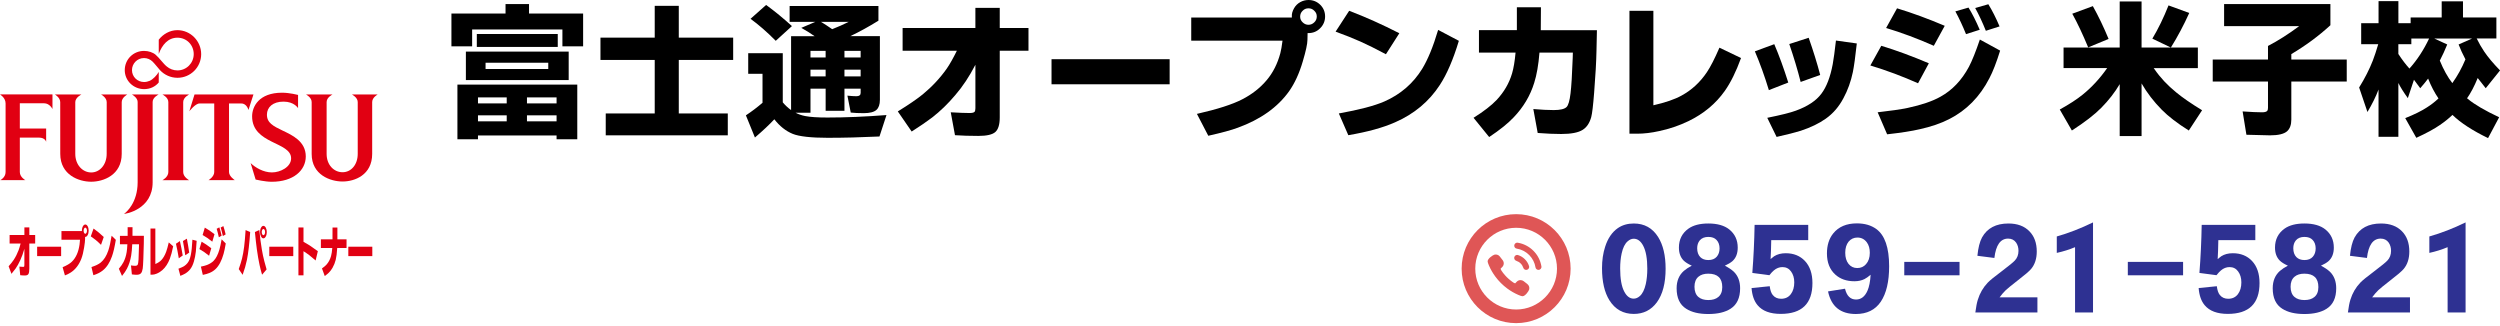 <?xml version="1.0" encoding="UTF-8"?> <svg xmlns="http://www.w3.org/2000/svg" id="_レイヤー_1" width="1486.05" height="193.5" viewBox="0 0 1486.05 193.5"><path d="M17.43,144.76v14.86c0,1.58-.18,2.67-.53,3.25-.35.59-1.04.88-2.06.88s-2-.05-2.82-.16l-.51-5.11c1.02.11,1.78.16,2.27.16.31,0,.5-.09.6-.26.07-.15.11-.42.11-.81v-9.69c-.73,2.6-1.54,4.86-2.43,6.76-.88,1.93-1.81,3.6-2.8,5.01-.6.85-1.42,1.89-2.46,3.12l-1.67-4.49c1.31-1.5,2.32-2.76,3.01-3.8,1.14-1.73,2.11-3.65,2.91-5.76.36-.98.77-2.3,1.21-3.97h-6.55v-5.07h8.79v-4.49h2.94v4.49h3.47v5.07h-3.47Z" fill="#e10012"></path><path d="M22.08,146.65h14.26v5.59h-14.26v-5.59Z" fill="#e10012"></path><path d="M48.69,137.35v-.23c-.02-.56.06-1.17.26-1.82.18-.59.42-1.04.74-1.37s.65-.49,1-.49c.55,0,1.03.36,1.43,1.07.39.72.58,1.58.58,2.6s-.2,1.9-.6,2.63c-.39.72-.86,1.07-1.41,1.07h-.11l-.02,1.5c0,.89-.19,2.49-.56,4.81-.42,2.67-.97,4.89-1.65,6.67-1.38,3.58-3.45,6.29-6.2,8.13-.75.52-1.94,1.12-3.56,1.79l-1.37-4.88c2.48-1.04,4.3-2.12,5.47-3.25,1.19-1.13,2.17-2.56,2.96-4.29.75-1.65,1.3-3.64,1.64-5.98.09-.65.18-1.58.26-2.8h-11.02v-5.17h12.15ZM50.7,135.3c-.28,0-.52.18-.7.55-.2.35-.3.78-.3,1.3s.1.92.3,1.27c.2.37.43.55.7.55s.5-.18.7-.55c.2-.35.3-.78.3-1.3s-.1-.92-.3-1.27c-.19-.37-.42-.55-.7-.55Z" fill="#e10012"></path><path d="M53.97,140.5l1.64-4.65c1.97,1.39,3.99,3.06,6.06,5.01l-1.62,4.68c-1.23-1.21-2.26-2.16-3.08-2.83-.81-.67-1.81-1.41-2.99-2.21ZM54.36,158.75c2.48-.82,4.31-1.71,5.49-2.67,1.95-1.58,3.47-4,4.56-7.25.69-2.08,1.34-4.99,1.94-8.72l2.5,2.44c-.68,4.16-1.44,7.44-2.29,9.82-1.3,3.71-3.11,6.49-5.42,8.36-1.46,1.19-3.33,2.15-5.63,2.86l-1.14-4.85Z" fill="#e10012"></path><path d="M75.86,135.07h2.91l-.02,5.11h6.78l-.05,4.59c-.02,2.41-.12,5.52-.28,9.33-.12,2.82-.23,4.64-.35,5.46-.2,1.32-.54,2.27-1.02,2.83-.53.63-1.4.94-2.61.94-.83,0-1.78-.08-2.83-.23l-.53-5.33c.97.15,1.8.23,2.46.23.79,0,1.3-.23,1.55-.68.21-.39.37-1.4.48-3.02.11-1.6.19-4.25.26-7.93l.02-1.17h-4.03c-.12,2.71-.33,4.95-.63,6.73-.48,2.88-1.31,5.45-2.48,7.71-.68,1.34-1.67,2.81-2.96,4.39l-1.88-4.29c1.23-1.43,2.16-2.75,2.78-3.97.89-1.76,1.51-3.73,1.87-5.92.19-1.17.33-2.72.42-4.65h-4.42v-5.01h4.58v-5.11Z" fill="#e10012"></path><path d="M89.45,163.27v-27.41h2.89v21.07c1.46-.61,2.59-1.33,3.42-2.18,1.22-1.24,2.24-2.97,3.05-5.2.43-1.19.94-3.01,1.51-5.46l2.61,2.31c-.6,3.04-1.25,5.47-1.95,7.32-1.09,2.86-2.56,5.12-4.4,6.76-1.13,1-2.3,1.73-3.52,2.21-.95.39-1.84.59-2.68.59h-.92Z" fill="#e10012"></path><path d="M104.59,144.89l2.34-1.59c.59,2.54,1.15,5.39,1.69,8.55l-2.34,1.69c-.5-3.08-1.07-5.96-1.69-8.65ZM114.38,142.49l2.52.65c-.18,2.99-.33,5.12-.48,6.37-.24,2.1-.62,4.05-1.14,5.85-.54,1.89-1.25,3.4-2.13,4.55-.81,1.06-1.82,1.96-3.03,2.7-.63.37-1.6.82-2.91,1.37l-1.13-4.26c1.63-.61,2.78-1.14,3.45-1.59,1.42-.95,2.45-2.21,3.08-3.77.62-1.52,1.08-3.72,1.37-6.6.12-1.19.25-2.95.39-5.27ZM108.74,143.27l2.34-1.4c.55,2.88,1.02,5.65,1.39,8.29l-2.36,1.56c-.36-2.67-.82-5.48-1.37-8.46Z" fill="#e10012"></path><path d="M118.53,148.05l1.32-4.39c1.78,1,3.7,2.3,5.74,3.9l-1.3,4.46c-1.87-1.54-3.79-2.86-5.76-3.97ZM119.41,158.49c1.57-.33,2.78-.65,3.63-.98,1.69-.67,3.01-1.51,3.96-2.5,1.42-1.45,2.56-3.67,3.43-6.67.39-1.37.83-3.39,1.32-6.08l2.45,2.47c-.45,2.65-.88,4.7-1.3,6.18-1.15,4.12-2.77,7.15-4.86,9.11-.99.93-2.17,1.68-3.54,2.24-.95.41-2.27.79-3.94,1.14l-1.14-4.91ZM120.43,139.69l1.32-4.39c1.82,1.02,3.74,2.32,5.76,3.9l-1.32,4.46c-1.96-1.6-3.88-2.93-5.76-3.97ZM128.8,135.98l1.58-.85c.45,1.32.9,2.97,1.36,4.94l-1.65.98c-.4-1.82-.83-3.51-1.29-5.07ZM131.19,135.24l1.58-.85c.47,1.41.92,3.06,1.36,4.94l-1.65.98c-.41-1.89-.84-3.58-1.29-5.07Z" fill="#e10012"></path><path d="M146,136.76l2.71,1.17c-.47,7.02-1.12,12.55-1.94,16.58-.58,2.82-1.42,5.77-2.54,8.85l-2.31-3.41c.86-2.41,1.5-4.49,1.94-6.24.52-2.12.94-4.49,1.27-7.09.29-2.32.58-5.6.86-9.85ZM151.51,137.9l2.64-1.17c.4,4.23.9,8.1,1.5,11.61.4,2.38.89,4.68,1.46,6.89.33,1.3.78,2.94,1.36,4.91l-2.69,3.15c-.61-2.08-1.1-3.99-1.48-5.72-.6-2.77-1.14-5.9-1.62-9.37-.36-2.69-.75-6.12-1.16-10.31ZM156.58,134.26c.55,0,1.02.36,1.41,1.07.4.74.6,1.62.6,2.63s-.2,1.89-.6,2.6c-.39.74-.86,1.11-1.43,1.11s-1-.37-1.39-1.11c-.4-.74-.6-1.6-.6-2.6s.2-1.9.6-2.63c.39-.72.86-1.07,1.41-1.07ZM156.58,136.11c-.28,0-.52.18-.7.55-.2.35-.3.78-.3,1.3s.1.93.3,1.3c.2.37.43.55.7.55s.5-.18.7-.55c.2-.37.3-.8.3-1.3s-.09-.95-.28-1.3c-.2-.37-.44-.55-.72-.55Z" fill="#e10012"></path><path d="M160.07,146.65h14.26v5.59h-14.26v-5.59Z" fill="#e10012"></path><path d="M180.4,143.72c1.53.85,2.79,1.59,3.78,2.24,1.06.69,2.64,1.81,4.75,3.35l-1.32,5.53c-1.46-1.3-2.67-2.32-3.64-3.06-.96-.74-2.15-1.56-3.57-2.47v14.34h-3.01v-28.45h3.01v8.52Z" fill="#e10012"></path><path d="M200.45,147.43c-.19,3.04-.49,5.39-.9,7.06-.41,1.63-1.04,3.2-1.9,4.72-.62,1.08-1.36,2.05-2.2,2.89-.58.56-1.38,1.22-2.41,1.98l-1.65-4.52c1.23-.87,2.16-1.66,2.78-2.37,1.2-1.39,2.07-3.05,2.61-4.98.33-1.17.58-2.76.74-4.78h-6.78v-5.17h6.9v-1.95l.02-5.04h2.89v6.99h5.44v5.17h-5.53Z" fill="#e10012"></path><path d="M207.05,146.65h14.26v5.59h-14.26v-5.59Z" fill="#e10012"></path><path d="M92.6,32.61c-1.65-1.46-4.32-2.34-6.96-2.35-6.31-.02-11.46,4.96-11.48,11.39-.02,6.31,5.16,11.31,11.48,11.33,3.55,0,6.62-1.42,8.72-3.95v-6.27c-1.11,1.95-3.38,4.43-5.42,5.29-1.02.42-2.09.7-3.3.7-3.94,0-7.19-3.06-7.19-7.09,0-3.72,2.99-7.16,7.19-7.15,1.96,0,3.73.82,5.04,2.09,1.35,1.32,3.46,4.05,4.46,5.14,2.57,2.76,6.26,4.49,10.32,4.5,7.79.02,14.12-6.29,14.12-14.06s-6.34-14.26-14.12-14.26c-4.53,0-8.51,2.36-11.1,5.67v8.47c1.97-5.38,5.52-9.66,11.1-9.66s9.71,4.42,9.69,9.78c-.02,5.36-4.33,9.69-9.69,9.67-2.38,0-4.6-.87-6.29-2.3-2.09-1.64-4.41-5.1-6.58-6.93" fill="#e10012"></path><path d="M0,56.13h31.19v8.69s-1.6-3.42-4.97-3.43h-14.44v14.99h15.65v7.95s-.5-2.53-4.28-2.54h-11.37v20.48c0,3.02,3.27,4.81,3.27,4.81H.2s3.12-1.57,3.12-4.81v-40.8c0-3.43-3.32-5.34-3.32-5.34" fill="#e10012"></path><path d="M78.43,56.16h15.86s-3.56,1.69-3.56,4.43v47.8c0,16.16-16.2,18.8-17.04,18.75,1.38-.89,8.11-6.62,8.13-18.75v-47.8c0-2.59-3.4-4.43-3.4-4.43" fill="#e10012"></path><path d="M96.53,56.15h15.91s-3.54,1.7-3.54,4.51v41.63c0,2.98,3.54,4.84,3.54,4.84h-15.91s3.53-1.84,3.53-4.84v-41.63c0-2.81-3.53-4.51-3.53-4.51" fill="#e10012"></path><path d="M115.63,56.14h35.03l-2.98,9.25s-.89-3.89-4.27-3.88h-7.28v40.76c0,2.58,3.43,4.81,3.43,4.81h-15.6s3.38-2.01,3.38-4.81v-40.76h-8.77c-2.49,0-6.05,4.66-6.05,4.66l3.11-10.03" fill="#e10012"></path><path d="M209.17,56.15h15.34s-3.28,1.74-3.28,4.5v30.85c-.02,12.54-10.41,16.39-17.61,16.39s-18.38-3.9-18.36-16.39v-30.85c0-2.75-3.38-4.5-3.38-4.5h15.78s-3.51,1.69-3.51,4.5v30.85c0,6.57,4.36,10.88,9.47,10.88s9.01-4.48,9.02-10.88v-30.85c0-2.75-3.46-4.5-3.46-4.5" fill="#e10012"></path><path d="M60.04,56.15h15.63s-3.32,1.81-3.32,4.55c0,.01,0,30.77,0,30.77,0,12.59-10.89,16.55-18.17,16.55s-18.36-4.02-18.36-16.55l-.02-30.77c0-2.75-3.19-4.55-3.19-4.55h15.79s-3.65,1.8-3.65,4.55v30.77c-.01,6.52,4.33,11.02,9.44,11.04,5.11.03,9.22-4.59,9.22-11.04l.02-30.77c0-2.76-3.37-4.55-3.37-4.55" fill="#e10012"></path><path d="M177.18,64.3s-2.21-3.87-8.61-3.89c-6.41-.02-9.88,3.35-9.9,7.71-.02,4.93,3.69,6.8,9.44,9.56,5.46,2.62,13.68,6.25,13.65,15.36-.03,8.18-7.27,15.01-20.28,15.01-4-.01-9.53-1.32-9.53-1.32l-2.97-9.79c2.75,2.68,7.63,5.55,12.65,5.55s11.41-3.21,11.41-8.37c0-9.96-23.18-8.3-23.18-24.97,0-5.73,4-14.04,17.82-14.04,4.49,0,9.49,1.32,9.49,1.32v7.87" fill="#e10012"></path><path d="M314.46,8.06h32.16v19.5h-12.31v-10.06h-53.66v10.06h-12.31V8.06h32.16V2.43h13.96v5.63ZM330.84,80.53h-46.72v2.25h-12.22v-32.51h71.25v32.51h-12.31v-2.25ZM338.04,47.59h-61.11v-16.9h61.11v16.9ZM283.43,20.2h48.11v7.71h-48.11v-7.71ZM284.12,61.46h17.08v-3.55h-17.08v3.55ZM284.12,72.12h17.08v-3.55h-17.08v3.55ZM288.63,41h37.27v-3.73h-37.27v3.73ZM330.84,61.46v-3.55h-17.6v3.55h17.6ZM330.84,68.57h-17.6v3.55h17.6v-3.55Z"></path><path d="M389.18,67.44v-31.81h-32.25v-13.26h32.25V3.47h14.3v18.9h32.33v13.26h-32.33v31.81h29.13v13h-72.55v-13h29.13Z"></path><path d="M511.58,52.7h-9.62v13.18h-11.18v-13.18h-9.01v14.3h-8.93c1.79.92,3.73,1.59,5.81,1.99,2.95.58,7.34.87,13.18.87,10.81,0,22.51-.49,35.11-1.47l-4.16,12.74c-10.98.52-21.27.78-30.86.78s-16.9-.78-20.72-2.34c-4.1-1.68-7.74-4.57-10.92-8.67-2.89,3.12-6.73,6.73-11.53,10.84l-5.37-13.18c3.41-2.25,6.7-4.74,9.88-7.46v-17.25h-8.5v-12.22h20.54v29.21c1.5,1.79,3.15,3.32,4.94,4.59V21.5h13.96c-2.25-1.62-4.88-3.26-7.89-4.94l8.32-3.55h-15.26V3.55h52.79v8.75c-5.89,3.64-11.47,6.7-16.73,9.19h17.6v37.88c0,2.72-.69,4.71-2.08,5.98-1.45,1.27-3.96,1.91-7.54,1.91-3.06,0-5.63-.11-7.71-.35l-1.99-10.06c2.08.23,3.87.35,5.37.35,1.68,0,2.51-.66,2.51-1.99v-2.51ZM446.13,11.18l9.27-8.24c5.14,3.76,10.26,7.95,15.34,12.57l-9.62,8.75c-5.14-5.2-10.14-9.56-15-13.09ZM490.77,34.15v-3.9h-9.01v3.9h9.01ZM490.77,45.42v-3.99h-9.01v3.99h9.01ZM494.67,17.34c3.41-1.33,6.67-2.77,9.8-4.33h-16.47c.17.12.38.23.61.35,1.44.87,3.47,2.2,6.07,3.99ZM511.58,34.15v-3.9h-9.62v3.9h9.62ZM511.58,45.42v-3.99h-9.62v3.99h9.62Z"></path><path d="M594.27,30.17v39.61c0,4.22-.87,7.11-2.6,8.67s-5.11,2.34-10.14,2.34-9.83-.15-13.87-.43l-2.51-13.61c5.03.29,8.75.43,11.18.43,1.5,0,2.48-.23,2.95-.69.35-.4.52-1.13.52-2.17v-25.83c-3.58,6.93-7.57,12.95-11.96,18.03-4.33,5.14-8.93,9.59-13.78,13.35-2.95,2.25-6.99,5.03-12.14,8.32l-8.24-11.96c6.47-3.99,11.41-7.37,14.82-10.14,5.6-4.62,10.37-9.74,14.3-15.34,1.79-2.6,3.78-6.12,5.98-10.58h-32.25v-13.52h43.26V4.68h14.48v11.96h17.08v13.52h-17.08Z"></path><path d="M625.05,35.19h70.21v14.91h-70.21v-14.91Z"></path><path d="M767.9,10.4v-.61c-.12-1.5.32-3.12,1.3-4.85.87-1.56,2.08-2.77,3.64-3.64,1.56-.87,3.21-1.3,4.94-1.3,2.72,0,5.06.95,7.02,2.86,1.91,1.91,2.86,4.22,2.86,6.93s-.98,5.06-2.95,7.02c-1.91,1.91-4.22,2.86-6.93,2.86h-.52l-.09,3.99c0,2.37-.93,6.65-2.77,12.83-2.08,7.11-4.8,13.03-8.15,17.77-6.82,9.53-16.99,16.76-30.51,21.67-3.7,1.39-9.54,2.98-17.51,4.77l-6.76-13c12.19-2.77,21.18-5.66,26.96-8.67,5.84-3,10.69-6.82,14.56-11.44,3.7-4.39,6.38-9.71,8.06-15.95.46-1.73.9-4.22,1.3-7.45h-54.26v-13.78h59.81ZM777.78,4.94c-1.39,0-2.54.49-3.47,1.47-.98.92-1.47,2.08-1.47,3.47s.49,2.46,1.47,3.38c.98.98,2.14,1.47,3.47,1.47s2.48-.49,3.47-1.47c.98-.92,1.47-2.08,1.47-3.47s-.49-2.46-1.47-3.38c-.92-.98-2.08-1.47-3.47-1.47Z"></path><path d="M793.91,18.81l8.06-12.4c9.71,3.7,19.65,8.15,29.82,13.35l-7.97,12.48c-6.07-3.24-11.13-5.75-15.17-7.54-3.99-1.79-8.9-3.76-14.74-5.89ZM795.82,67.44c12.19-2.2,21.21-4.56,27.05-7.11,9.59-4.22,17.08-10.66,22.45-19.33,3.41-5.55,6.59-13.29,9.54-23.23l12.31,6.5c-3.35,11.1-7.11,19.82-11.27,26.18-6.41,9.88-15.31,17.31-26.7,22.28-7.17,3.18-16.41,5.72-27.74,7.63l-5.63-12.92Z"></path><path d="M901.66,4.33h14.3l-.09,13.61h33.37l-.26,12.22c-.12,6.41-.58,14.71-1.39,24.88-.58,7.51-1.16,12.37-1.73,14.56-.98,3.53-2.66,6.04-5.03,7.54-2.6,1.68-6.88,2.51-12.83,2.51-4.1,0-8.75-.2-13.96-.61l-2.6-14.22c4.8.41,8.84.61,12.14.61,3.87,0,6.41-.61,7.63-1.82,1.04-1.04,1.82-3.73,2.34-8.06.52-4.28.95-11.33,1.3-21.15l.09-3.12h-19.85c-.58,7.22-1.62,13.21-3.12,17.94-2.37,7.69-6.45,14.53-12.22,20.54-3.35,3.58-8.21,7.48-14.56,11.7l-9.28-11.44c6.07-3.81,10.63-7.34,13.7-10.58,4.39-4.68,7.46-9.94,9.19-15.78.92-3.12,1.62-7.25,2.08-12.4h-21.76v-13.35h22.54V4.33Z"></path><path d="M968.58,79.49V6.41h14.22v56.17c7.16-1.62,12.77-3.55,16.82-5.81,6.01-3.29,11.01-7.92,15-13.87,2.14-3.18,4.62-8.03,7.45-14.56l12.83,6.15c-2.95,8.09-6.15,14.59-9.62,19.5-5.37,7.63-12.6,13.64-21.67,18.03-5.55,2.66-11.33,4.62-17.34,5.89-4.68,1.04-9.07,1.56-13.18,1.56h-4.51Z"></path><path d="M1043.13,30.51l11.53-4.25c2.89,6.76,5.66,14.36,8.32,22.8l-11.53,4.51c-2.49-8.21-5.26-15.89-8.32-23.06ZM1091.32,24.1l12.4,1.73c-.87,7.97-1.65,13.64-2.34,16.99-1.16,5.61-3.03,10.81-5.63,15.6-2.66,5.03-6.15,9.07-10.49,12.14-3.99,2.83-8.96,5.23-14.91,7.19-3.12.98-7.89,2.2-14.3,3.64l-5.55-11.36c8.03-1.62,13.7-3.03,16.99-4.25,6.99-2.54,12.05-5.89,15.17-10.06,3.06-4.04,5.32-9.91,6.76-17.6.58-3.18,1.21-7.86,1.91-14.04ZM1063.58,26.18l11.53-3.73c2.71,7.69,5,15.05,6.85,22.1l-11.62,4.16c-1.79-7.11-4.05-14.62-6.76-22.54Z"></path><path d="M1111.78,38.92l6.5-11.7c8.78,2.66,18.2,6.13,28.26,10.4l-6.41,11.88c-9.19-4.1-18.64-7.63-28.35-10.58ZM1116.11,66.75c7.74-.87,13.7-1.73,17.86-2.6,8.32-1.79,14.82-4.02,19.5-6.67,6.99-3.87,12.63-9.8,16.9-17.77,1.91-3.64,4.07-9.04,6.5-16.21l12.05,6.59c-2.2,7.05-4.33,12.54-6.41,16.47-5.66,10.98-13.64,19.07-23.92,24.27-4.85,2.49-10.66,4.48-17.42,5.98-4.68,1.1-11.15,2.11-19.42,3.03l-5.63-13.09ZM1121.14,16.64l6.5-11.7c8.96,2.72,18.41,6.18,28.35,10.4l-6.5,11.88c-9.65-4.28-19.1-7.8-28.35-10.58ZM1162.32,6.76l7.8-2.25c2.2,3.53,4.42,7.92,6.67,13.18l-8.15,2.6c-1.97-4.85-4.07-9.36-6.33-13.52ZM1174.11,4.77l7.8-2.25c2.31,3.76,4.54,8.15,6.67,13.18l-8.15,2.6c-2.02-5.03-4.13-9.54-6.33-13.52Z"></path><path d="M1280.18,40.48c.11.23.29.46.52.69,3.41,4.97,7.72,9.57,12.92,13.78,3.7,3.06,8.81,6.59,15.34,10.58l-7.89,12.05c-6.82-4.28-12.19-8.41-16.12-12.4-4.74-4.8-8.73-10-11.96-15.6v31.29h-13v-30.86c-2.89,4.91-6.53,9.59-10.92,14.04-4.04,4.1-9.88,8.61-17.51,13.52l-7.19-12.48c5.66-3.12,10.2-6.07,13.61-8.84,5.37-4.33,10.23-9.59,14.56-15.78h-25.92v-12.22h33.37V.87h13v27.39h33.46v12.22h-26.26ZM1231.81,8.15l12.22-4.51c3.35,6.01,6.47,12.51,9.36,19.5l-12.14,5.03c-3.18-7.69-6.33-14.36-9.45-20.02ZM1289.02,3.21l12.31,4.51c-3.29,7.28-6.93,14.13-10.92,20.54l-11.01-5.29c3.47-5.78,6.68-12.37,9.62-19.76Z"></path><path d="M1362.01,48.46v22.62c0,3.12-.84,5.43-2.51,6.94-1.85,1.62-5.23,2.43-10.14,2.43-2.02,0-5.46-.09-10.32-.26l-3.73-.09-2.25-13.87c5.03.35,8.87.52,11.53.52,1.5,0,2.51-.26,3.03-.78.35-.4.52-1.01.52-1.82v-15.69h-32.85v-13.09h32.85v-8.06c6.01-3.12,12.19-7.05,18.55-11.79h-44.64V2.43h63.19v12.57c-6.93,6.36-14.68,12.08-23.23,17.16v3.21h32.94v13.09h-32.94Z"></path><path d="M1443.32,46.72c-1.21,1.62-2.77,3.53-4.68,5.72l-3.73-5.03-3.64,10.92c-2.54-3.52-4.42-6.53-5.63-9.01v31.99h-11.79v-28.09c-1.62,4.28-3.81,8.73-6.59,13.35l-4.94-14.56c3.41-5.49,6.12-10.84,8.15-16.04,1.04-2.72,2.11-5.95,3.21-9.71h-10.14v-12.48h10.32V.69h11.79v13.09h7.28v-3.38h18.46V.78h12.66v9.62h19.85v12.48h-11.7c1.39,2.83,2.86,5.4,4.42,7.71,2.25,3.35,5.4,7.11,9.45,11.27l-8.5,10.58c-2.2-2.71-3.79-4.74-4.77-6.07-2.02,4.91-4.13,8.93-6.33,12.05.17.12.35.26.52.43,3.99,3.29,10.17,6.91,18.55,10.84l-6.59,12.4c-9.3-4.51-16.35-9.1-21.15-13.78-2.25,2.14-4.74,4.13-7.45,5.98-3.41,2.37-8.09,4.91-14.04,7.63l-6.59-11.7c5.37-2.14,9.65-4.25,12.83-6.33,2.48-1.56,4.8-3.35,6.93-5.37-2.37-3.47-4.42-7.4-6.15-11.79ZM1443.93,22.89h-10.58v3.38h-7.72v5.81c2.31,3.53,4.51,6.41,6.59,8.67,4.56-5.08,8.47-11.04,11.7-17.86ZM1450.25,35.97c2.2,5.37,4.68,9.85,7.46,13.44,3.06-4.28,5.66-8.99,7.8-14.13-.12-.29-.29-.64-.52-1.04-1.16-2.14-2.34-4.74-3.55-7.8l8.06-3.55h-22.54l7.72,3.55c-1.39,3.41-2.8,6.5-4.25,9.27l-.17.26Z"></path><path d="M971.17,132.85c6.26,0,11.08,2.68,14.46,8.04,2.96,4.71,4.44,10.99,4.44,18.84,0,8.57-1.74,15.24-5.21,19.99-3.39,4.58-7.95,6.88-13.69,6.88-6.26,0-11.08-2.68-14.46-8.04-2.96-4.71-4.44-11.1-4.44-19.16,0-4.67.62-8.91,1.86-12.73,1.58-4.97,4.09-8.66,7.52-11.06,2.66-1.84,5.83-2.76,9.51-2.76ZM971.1,141.91c-1.24,0-2.44.51-3.6,1.54-1.63,1.41-2.81,3.79-3.54,7.13-.6,2.7-.9,5.68-.9,8.94,0,6.17.81,10.78,2.44,13.82,1.46,2.79,3.32,4.18,5.59,4.18,1.29,0,2.51-.51,3.66-1.54,1.58-1.37,2.76-3.75,3.54-7.14.6-2.7.9-5.74.9-9.13,0-6-.81-10.54-2.44-13.63-1.46-2.79-3.34-4.18-5.66-4.18Z" fill="#2e3192"></path><path d="M1005.63,157.92c-2.19-.99-3.81-2.01-4.89-3.09-1.84-1.89-2.76-4.44-2.76-7.65,0-4.84,1.91-8.61,5.72-11.31,2.87-2.01,6.79-3.02,11.76-3.02,5.36,0,9.51,1.18,12.47,3.54,3.34,2.7,5.01,6.3,5.01,10.8,0,3.51-1.07,6.21-3.21,8.1-1.07.9-2.55,1.78-4.44,2.64,2.23,1.16,4.01,2.36,5.34,3.6,2.48,2.44,3.73,5.72,3.73,9.83,0,5.7-1.89,9.75-5.66,12.15-3.26,2.1-7.67,3.15-13.24,3.15s-9.92-1.05-13.18-3.15c-3.77-2.36-5.66-6.41-5.66-12.15,0-4.37,1.44-7.82,4.31-10.35,1.24-1.07,2.81-2.1,4.69-3.08ZM1015.46,162.67c-2.49,0-4.44.6-5.85,1.8-1.59,1.33-2.38,3.32-2.38,5.98s.79,4.82,2.38,6.11c1.41,1.2,3.36,1.8,5.85,1.8s4.5-.6,5.91-1.8c1.59-1.29,2.38-3.26,2.38-5.91,0-5.31-2.76-7.97-8.29-7.97ZM1015.52,140.82c-2.27,0-3.99.69-5.14,2.06-1.03,1.24-1.54,2.81-1.54,4.69,0,2.23.62,3.99,1.86,5.27,1.16,1.16,2.74,1.74,4.76,1.74,2.19,0,3.86-.66,5.01-1.99,1.11-1.29,1.67-2.93,1.67-4.95s-.6-3.77-1.8-5.01c-1.11-1.2-2.72-1.8-4.82-1.8Z" fill="#2e3192"></path><path d="M1041.62,162.22c.73-9.3,1.18-18.81,1.35-28.54h31.88v9.06h-21.99c-.09,4.84-.21,8.59-.39,11.25.86-.73,1.56-1.29,2.12-1.67,1.89-1.2,4.18-1.8,6.88-1.8,4.71,0,8.53,1.54,11.44,4.63,2.96,3.17,4.44,7.54,4.44,13.11,0,12.21-6.28,18.32-18.83,18.32-6.3,0-10.89-1.71-13.76-5.14-2.06-2.44-3.26-5.85-3.6-10.22l10.8-1.09c.3,2.4.9,4.14,1.8,5.21,1.2,1.5,2.85,2.25,4.95,2.25,2.53,0,4.48-.94,5.85-2.83,1.33-1.8,1.99-4.11,1.99-6.94,0-2.57-.64-4.74-1.93-6.49-1.24-1.71-2.94-2.57-5.08-2.57-1.89,0-3.6.67-5.14,1.99-.69.56-1.57,1.5-2.64,2.83l-10.16-1.35Z" fill="#2e3192"></path><path d="M1086.62,173.22l10.09-1.61c1.03,4.29,3.21,6.43,6.56,6.43,3,0,5.27-1.76,6.81-5.27.99-2.23,1.61-5.38,1.86-9.45-1.41,1.2-2.64,2.06-3.66,2.57-1.71.86-3.71,1.29-5.98,1.29-4.67,0-8.46-1.33-11.38-3.99-3.3-3-4.95-7.18-4.95-12.54,0-4.84,1.24-8.81,3.73-11.89,3.21-3.99,7.91-5.98,14.08-5.98,4.63,0,8.46,1.12,11.51,3.34,5.1,3.69,7.65,11.08,7.65,22.18,0,9.09-1.65,16.09-4.95,21.02-3.3,4.89-8.25,7.33-14.85,7.33-9.13,0-14.64-4.48-16.52-13.44ZM1104.11,141.2c-2.14,0-3.9.81-5.27,2.44-1.33,1.67-1.99,3.88-1.99,6.62s.64,4.89,1.93,6.56c1.33,1.67,3.06,2.51,5.21,2.51s3.88-.77,5.21-2.31c1.5-1.67,2.25-3.92,2.25-6.75,0-2.53-.58-4.58-1.74-6.17-1.41-1.93-3.28-2.89-5.59-2.89Z" fill="#2e3192"></path><path d="M1164.79,155.67v7.97h-32.85v-7.97h32.85Z" fill="#2e3192"></path><path d="M1175.4,152.07c.47-4.76,1.39-8.4,2.76-10.93,3.09-5.53,8.31-8.29,15.69-8.29,5.31,0,9.47,1.54,12.47,4.63,2.91,2.96,4.37,6.96,4.37,12.02,0,4.24-1.12,7.69-3.34,10.35-1.2,1.42-3.9,3.73-8.1,6.94-3.64,2.83-5.98,4.74-7.01,5.72-1.2,1.16-2.42,2.57-3.66,4.24h22.5v9h-36.9c.43-3.3.92-5.83,1.48-7.59,1.2-3.9,3.17-7.29,5.91-10.16,1.16-1.24,3.94-3.51,8.36-6.81,4.24-3.21,6.81-5.31,7.71-6.3,1.46-1.54,2.19-3.47,2.19-5.79,0-1.88-.47-3.51-1.41-4.89-1.12-1.58-2.7-2.38-4.76-2.38-4.54,0-7.26,3.84-8.16,11.51l-10.09-1.29Z" fill="#2e3192"></path><path d="M1244.12,185.75h-10.67v-38.83c-3.34,1.41-6.96,2.55-10.86,3.41v-9.77c7.07-2.01,14.25-4.8,21.54-8.36v53.55Z" fill="#2e3192"></path><path d="M1297.67,155.67v7.97h-32.85v-7.97h32.85Z" fill="#2e3192"></path><path d="M1307.38,162.22c.73-9.3,1.18-18.81,1.35-28.54h31.88v9.06h-21.99c-.09,4.84-.21,8.59-.39,11.25.86-.73,1.56-1.29,2.12-1.67,1.89-1.2,4.18-1.8,6.88-1.8,4.71,0,8.53,1.54,11.44,4.63,2.96,3.17,4.44,7.54,4.44,13.11,0,12.21-6.28,18.32-18.83,18.32-6.3,0-10.89-1.71-13.76-5.14-2.06-2.44-3.26-5.85-3.6-10.22l10.8-1.09c.3,2.4.9,4.14,1.8,5.21,1.2,1.5,2.85,2.25,4.95,2.25,2.53,0,4.48-.94,5.85-2.83,1.33-1.8,1.99-4.11,1.99-6.94,0-2.57-.64-4.74-1.93-6.49-1.24-1.71-2.94-2.57-5.08-2.57-1.89,0-3.6.67-5.14,1.99-.69.56-1.57,1.5-2.64,2.83l-10.16-1.35Z" fill="#2e3192"></path><path d="M1359.96,157.92c-2.19-.99-3.81-2.01-4.89-3.09-1.84-1.89-2.76-4.44-2.76-7.65,0-4.84,1.91-8.61,5.72-11.31,2.87-2.01,6.79-3.02,11.76-3.02,5.36,0,9.51,1.18,12.47,3.54,3.34,2.7,5.01,6.3,5.01,10.8,0,3.51-1.07,6.21-3.21,8.1-1.07.9-2.55,1.78-4.44,2.64,2.23,1.16,4.01,2.36,5.34,3.6,2.48,2.44,3.73,5.72,3.73,9.83,0,5.7-1.89,9.75-5.66,12.15-3.26,2.1-7.67,3.15-13.24,3.15s-9.92-1.05-13.18-3.15c-3.77-2.36-5.66-6.41-5.66-12.15,0-4.37,1.44-7.82,4.31-10.35,1.24-1.07,2.81-2.1,4.69-3.08ZM1369.8,162.67c-2.49,0-4.44.6-5.85,1.8-1.59,1.33-2.38,3.32-2.38,5.98s.79,4.82,2.38,6.11c1.41,1.2,3.36,1.8,5.85,1.8s4.5-.6,5.91-1.8c1.59-1.29,2.38-3.26,2.38-5.91,0-5.31-2.76-7.97-8.29-7.97ZM1369.86,140.82c-2.27,0-3.99.69-5.14,2.06-1.03,1.24-1.54,2.81-1.54,4.69,0,2.23.62,3.99,1.86,5.27,1.16,1.16,2.74,1.74,4.76,1.74,2.19,0,3.86-.66,5.01-1.99,1.11-1.29,1.67-2.93,1.67-4.95s-.6-3.77-1.8-5.01c-1.11-1.2-2.72-1.8-4.82-1.8Z" fill="#2e3192"></path><path d="M1396.86,152.07c.47-4.76,1.39-8.4,2.76-10.93,3.09-5.53,8.31-8.29,15.69-8.29,5.31,0,9.47,1.54,12.47,4.63,2.91,2.96,4.37,6.96,4.37,12.02,0,4.24-1.12,7.69-3.34,10.35-1.2,1.42-3.9,3.73-8.1,6.94-3.64,2.83-5.98,4.74-7.01,5.72-1.2,1.16-2.42,2.57-3.66,4.24h22.5v9h-36.9c.43-3.3.92-5.83,1.48-7.59,1.2-3.9,3.17-7.29,5.91-10.16,1.16-1.24,3.94-3.51,8.36-6.81,4.24-3.21,6.81-5.31,7.71-6.3,1.46-1.54,2.19-3.47,2.19-5.79,0-1.88-.47-3.51-1.41-4.89-1.12-1.58-2.7-2.38-4.76-2.38-4.54,0-7.26,3.84-8.16,11.51l-10.09-1.29Z" fill="#2e3192"></path><path d="M1465.58,185.75h-10.67v-38.83c-3.34,1.41-6.96,2.55-10.86,3.41v-9.77c7.07-2.01,14.25-4.8,21.54-8.36v53.55Z" fill="#2e3192"></path><path d="M907.9,168.85l-2.19-1.7c-.55-.43-1.2-.65-1.89-.65-.77,0-1.51.29-2.08.81-.34.31-.79.74-1.03,1.05l.05.1.02.06-.17-.13c-.91,0-4.11-2.78-4.97-3.67-.9-.87-3.72-4.1-3.64-5.06.31-.24.75-.69,1.05-1.03,1.02-1.12,1.08-2.79.16-3.97l-1.7-2.19c-.13-.17-.29-.32-.51-.51-.08-.07-.17-.13-.29-.21-.39-.24-.81-.39-1.28-.44-.12-.01-.25-.02-.38-.02-.25,0-.49.03-.73.09-.87.22-4.12,2.33-4.04,4.04.02.44.27,1.22.77,2.38,1,2.32,2.28,4.54,3.81,6.61,2,2.71,4.39,5.1,7.1,7.1,2.06,1.52,4.28,2.8,6.6,3.8,1.16.5,1.94.76,2.38.77h.06c1.63,0,3.73-3.05,3.98-4.04.3-1.18-.13-2.43-1.09-3.18Z" fill="#df5656"></path><path d="M911.47,149.05c-2.56-2.56-5.8-4.21-9.32-4.78-1.08-.17-2.06.67-2.06,1.76h0c0,.86.61,1.62,1.46,1.75,2.8.45,5.37,1.75,7.4,3.78,2.04,2.04,3.34,4.61,3.79,7.4.14.85.89,1.46,1.75,1.46,1.09,0,1.94-.98,1.76-2.06-.57-3.52-2.22-6.75-4.79-9.32Z" fill="#df5656"></path><path d="M901.35,155.05c.96.31,1.84.84,2.56,1.56.73.73,1.26,1.61,1.57,2.56.24.74.92,1.26,1.7,1.26h0c1.18,0,2.06-1.14,1.71-2.27-.47-1.52-1.31-2.92-2.47-4.07-1.16-1.16-2.55-1.99-4.07-2.47-1.13-.35-2.27.53-2.27,1.71h0c0,.79.52,1.47,1.26,1.71Z" fill="#df5656"></path><path d="M901.22,127.3c-17.89,0-32.39,14.5-32.39,32.39s14.5,32.39,32.39,32.39,32.39-14.5,32.39-32.39-14.5-32.39-32.39-32.39ZM901.22,183.98c-13.39,0-24.29-10.9-24.29-24.29s10.9-24.29,24.29-24.29,24.29,10.9,24.29,24.29-10.9,24.29-24.29,24.29Z" fill="#df5656"></path></svg> 